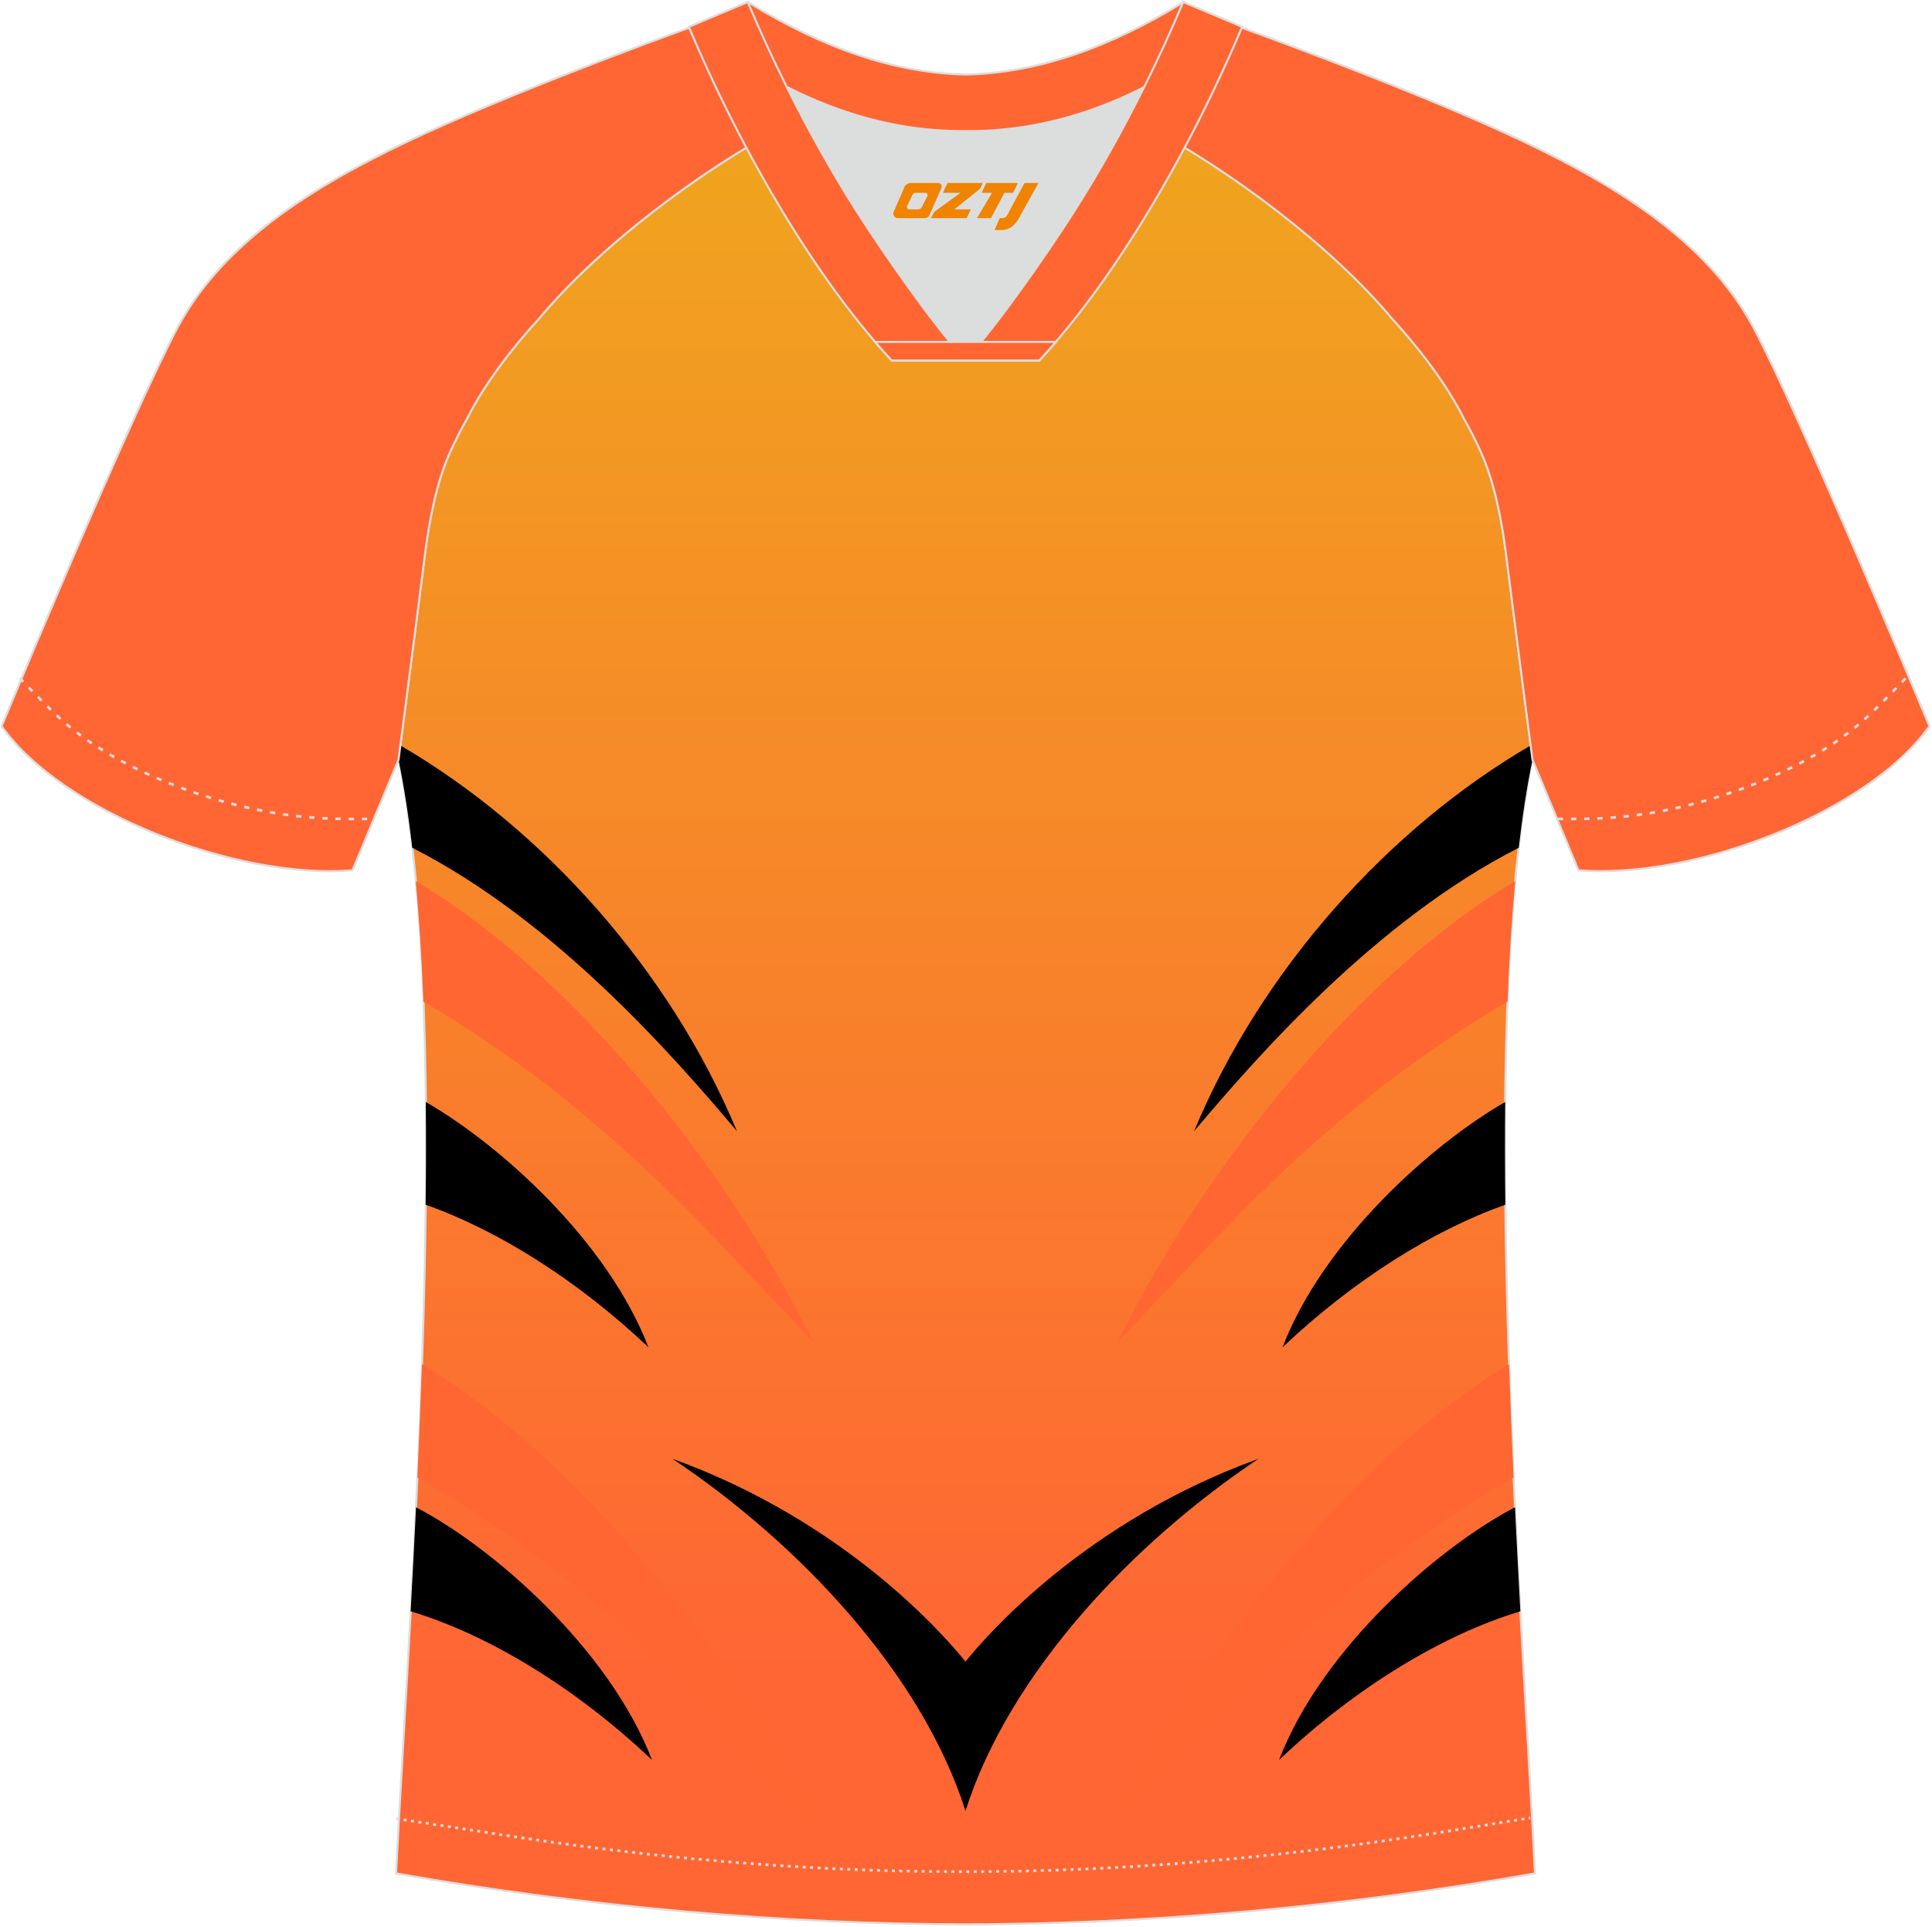 <?xml version="1.0" encoding="utf-8"?>
<!-- Generator: Adobe Illustrator 22.0.0, SVG Export Plug-In . SVG Version: 6.00 Build 0)  -->
<svg xmlns="http://www.w3.org/2000/svg" xmlns:xlink="http://www.w3.org/1999/xlink" version="1.1" id="图层_1" x="0px" y="0px" width="374px" height="373px" viewBox="0 0 374 373" enable-background="new 0 0 374 373" xml:space="preserve">
<g>
	
		<linearGradient id="SVGID_1_" gradientUnits="userSpaceOnUse" x1="-809.58" y1="1232.997" x2="-809.58" y2="937.688" gradientTransform="matrix(1 0 0 -1 996.485 1264.734)">
		<stop offset="0" style="stop-color:#F0A31F"/>
		<stop offset="0.987" style="stop-color:#FF6634"/>
	</linearGradient>
	<path fill="url(#SVGID_1_)" stroke="#DCDDDD" stroke-width="0.4" stroke-miterlimit="22.926" d="M291.55,107.21   c1.27,10.18,4.85,37.71,5.11,39.69c-10.86,52.55-2.19,162.18,0.49,215.68c-36.81,6.53-75.42,9.83-110.24,9.86   c-34.82-0.03-73.43-3.33-110.24-9.86c2.68-53.5,11.35-163.13,0.49-215.68c0.25-1.98,3.83-29.51,5.11-39.69   c0.85-6.78,2.31-14.06,4.84-19.68c1.01-2.25,2.15-4.48,3.4-6.7c3.26-6.52,8.77-13.67,13.69-19.02   c11.2-13.44,29.03-27.03,44.74-35.86c0.96-0.54-1.02-15.4-0.07-15.91c3.94,3.32,25.19,3.25,30.33,6.12l-2.65,0.68   c6.1,2.82,12.98,4.24,19.71,4.25c6.74-0.02-2.73-1.43,3.36-4.26l5.7-2.51c5.14-2.87,16.2-2.27,20.14-5.59   c0.73,0.39-1.96,16.43-1.22,16.84c15.87,8.82,34.04,22.6,45.4,36.23c4.92,5.36,10.44,12.5,13.7,19.02c1.25,2.22,2.39,4.46,3.4,6.7   C289.23,93.16,290.7,100.44,291.55,107.21z"/>
	<path d="M77.51,144.27c27.4,15.99,52.04,43.19,65.15,74.66c-12.12-14.32-35.02-40.68-62.85-54.85c-0.71-6.16-1.59-11.88-2.66-17.05   L77.51,144.27z"/>
	<path fill="#FF6631" d="M80.48,170.54c30.31,17.93,60.15,55.21,76.93,89.15c-19.3-19.98-39.88-45-75.44-65.82   C81.65,185.68,81.17,177.85,80.48,170.54z"/>
	<path d="M82.43,213.28c14.38,8.29,35.16,26.87,43.1,47.48c-13.7-12.97-29.14-22.66-43.13-27.59   C82.49,226.45,82.5,219.79,82.43,213.28z"/>
	<path fill="#FF6631" d="M81.69,264.02c30.03,18.11,59.5,55.03,76.13,88.67c-19.59-20.27-40.48-45.73-77.01-66.73   C81.13,278.74,81.43,271.4,81.69,264.02z"/>
	<path d="M80.54,291.73c14.35,7.42,37.24,27.01,45.67,48.89c-14.88-14.09-31.82-24.3-46.71-28.76   C79.86,305.33,80.21,298.6,80.54,291.73z"/>
	<path d="M296.3,144.27c-27.4,15.98-52.04,43.19-65.15,74.66c12.12-14.32,35.02-40.68,62.85-54.85c0.71-6.16,1.59-11.88,2.66-17.05   L296.3,144.27z"/>
	<path fill="#FF6631" d="M293.32,170.54c-30.31,17.93-60.15,55.21-76.93,89.15c19.31-19.98,39.87-45,75.44-65.82   C292.15,185.67,292.64,177.85,293.32,170.54z"/>
	<path d="M291.37,213.28c-14.38,8.29-35.16,26.87-43.1,47.48c13.7-12.97,29.14-22.66,43.13-27.59   C291.32,226.44,291.31,219.79,291.37,213.28z"/>
	<path fill="#FF6631" d="M292.12,264.02c-30.03,18.11-59.5,55.03-76.13,88.68c19.59-20.27,40.48-45.73,77.01-66.73   C292.67,278.74,292.37,271.4,292.12,264.02z"/>
	<path d="M293.27,291.73c-14.35,7.42-37.24,27.02-45.67,48.89c14.88-14.09,31.82-24.3,46.71-28.76   C293.95,305.33,293.6,298.6,293.27,291.73z"/>
	<path d="M130.19,282.34c24.2,16.19,48.15,41.29,56.71,68.15c8.56-26.86,32.51-51.96,56.71-68.15c-33.2,11.99-52.4,33.9-56.71,39.24   C182.59,316.24,163.39,294.32,130.19,282.34z"/>
	<path fill="#FF6634" stroke="#DCDDDD" stroke-width="0.4" stroke-miterlimit="22.926" d="M222.01,24.4   c7.07-5.95,12.46-12.55,16.99-19.55c0,0,30.63,10.99,51.78,20.61c21.15,9.61,39.53,20.88,48.61,37.85s34.11,77.23,34.11,77.23   c-11.56,16.47-45.26,29.73-67.93,27.9l-8.91-21.4c0,0-3.8-29.24-5.12-39.81c-0.85-6.78-2.31-14.06-4.84-19.68   c-1.01-2.25-2.15-4.48-3.4-6.7c-3.26-6.52-8.77-13.67-13.69-19.02C257.72,47.57,238.37,33.14,222.01,24.4z"/>
	<path fill="#FF6634" stroke="#DCDDDD" stroke-width="0.4" stroke-miterlimit="22.926" d="M151.8,24.4   c-7.08-5.95-12.46-12.55-16.99-19.55c0,0-30.63,10.99-51.78,20.61C61.88,35.07,43.5,46.34,34.42,63.31S0.31,140.54,0.31,140.54   c11.56,16.47,45.25,29.73,67.93,27.9l8.91-21.4c0,0,3.8-29.24,5.12-39.81c0.85-6.78,2.31-14.06,4.84-19.68   c1.01-2.25,2.15-4.48,3.4-6.7c3.26-6.52,8.77-13.67,13.7-19.02C116.09,47.57,135.44,33.14,151.8,24.4z"/>
	<path fill="none" stroke="#DCDDDD" stroke-width="0.51" stroke-miterlimit="22.926" stroke-dasharray="1.02,1.531" d="   M3.79,131.21c2.92,3.02,6.09,6.41,9.27,9.1c10.32,8.74,27.36,15.21,41.61,17.27c5.61,0.82,10.34,0.99,16.71,0.91"/>
	<path fill="none" stroke="#DCDDDD" stroke-width="0.51" stroke-miterlimit="22.926" stroke-dasharray="0.576,0.865" d="   M76.72,351.98c1.31,0.22,15.14,2.3,16.45,2.51c30.89,4.95,61.95,7.77,93.3,7.77c30.85,0,61.41-2.73,91.81-7.53   c1.81-0.28,16.13-2.59,17.93-2.89"/>
	<path fill="none" stroke="#DCDDDD" stroke-width="0.51" stroke-miterlimit="22.926" stroke-dasharray="1.02,1.531" d="   M368.88,131.29c-2.9,3-6.03,6.35-9.19,9.02c-10.32,8.74-27.36,15.21-41.61,17.27c-5.61,0.82-10.34,0.99-16.71,0.91"/>
	<path fill="#FF6632" stroke="#DCDDDD" stroke-width="0.4" stroke-miterlimit="22.926" d="M145.44,12.95   c13.69,8.44,27.53,12.57,41.51,12.42c13.98,0.15,27.82-3.98,41.51-12.42c1.75-6.96,0.69-12.56,0.69-12.56   c-14.63,8.96-28.43,13.72-42.2,14.04c-13.77-0.31-27.57-5.07-42.2-14.04C144.75,0.39,143.68,5.99,145.44,12.95z"/>
	<path fill="#DCDDDD" d="M218.12,18.5c-10.31,4.7-20.7,6.99-31.17,6.88c-10.47,0.11-20.86-2.18-31.17-6.88   c-1.16-0.53-2.32-1.09-3.48-1.68c4.1,8.24,8.7,16.46,13.6,24.17c4.88,7.67,14.79,21.97,21.04,28.72l-0.04,0.06   c6.25-6.75,16.16-21.05,21.04-28.72c4.91-7.71,9.5-15.93,13.6-24.17l0.02-0.04C220.42,17.42,219.27,17.97,218.12,18.5z"/>
	<path fill="#FF6632" stroke="#DCDDDD" stroke-width="0.4" stroke-miterlimit="22.926" d="M152.12,16.47   c-2.68-5.4-5.15-10.81-7.37-16.08l-11.41,4.8c3.2,7.6,6.93,15.5,11.06,23.25c8.22,15.44,18,30.33,28.21,41.32h14.28l0.04-0.06   c-6.25-6.75-16.16-21.05-21.04-28.72c-4.91-7.71-9.5-15.93-13.6-24.17C152.24,16.7,152.18,16.58,152.12,16.47z"/>
	<path fill="#FF6632" stroke="#DCDDDD" stroke-width="0.4" stroke-miterlimit="22.926" d="M221.68,16.47   c2.68-5.4,5.16-10.81,7.37-16.08l11.41,4.8c-3.2,7.6-6.93,15.5-11.06,23.25c-8.22,15.44-18,30.33-28.21,41.32H186.9l-0.04-0.06   c6.25-6.75,16.15-21.05,21.04-28.72c4.91-7.71,9.5-15.93,13.6-24.17C221.57,16.7,221.62,16.58,221.68,16.47z"/>
	<path fill="#FF6632" stroke="#DCDDDD" stroke-width="0.4" stroke-miterlimit="22.926" d="M186.9,69.77h14.29   c1.08-1.16,2.15-2.36,3.21-3.6h-14.38h-0.09h-6.05H169.4c1.07,1.24,2.14,2.44,3.22,3.6H186.9z"/>
	
</g>
<g>
	<path fill="#F08300" d="M198.33,35.42l-3.4,6.3c-0.2,0.3-0.5,0.5-0.8,0.5h-0.6l-1,2.3h1.2c2,0.1,3.2-1.5,3.9-3L201.03,35.42h-2.5L198.33,35.42z"/>
	<polygon fill="#F08300" points="191.13,35.42 ,197.03,35.42 ,196.13,37.32 ,194.43,37.32 ,191.83,42.22 ,189.13,42.22 ,192.03,37.32 ,190.03,37.32 ,190.93,35.42"/>
	<polygon fill="#F08300" points="185.13,40.52 ,184.63,40.52 ,185.13,40.22 ,189.73,36.52 ,190.23,35.42 ,183.43,35.42 ,183.13,36.02 ,182.53,37.32 ,185.33,37.32 ,185.93,37.32 ,180.83,41.02    ,180.23,42.22 ,186.83,42.22 ,187.13,42.22 ,187.93,40.52"/>
	<path fill="#F08300" d="M181.63,35.42H176.33C175.83,35.42,175.33,35.72,175.13,36.12L173.03,40.92C172.73,41.52,173.13,42.22,173.83,42.22h5.2c0.4,0,0.7-0.2,0.9-0.6L182.23,36.42C182.43,35.92,182.13,35.42,181.63,35.42z M179.53,37.92L178.43,40.12C178.23,40.42,177.93,40.52,177.83,40.52l-1.8,0C175.83,40.52,175.43,40.42,175.63,39.82l1-2.1c0.1-0.3,0.4-0.4,0.7-0.4h1.9   C179.43,37.32,179.63,37.62,179.53,37.92z"/>
</g>
</svg>